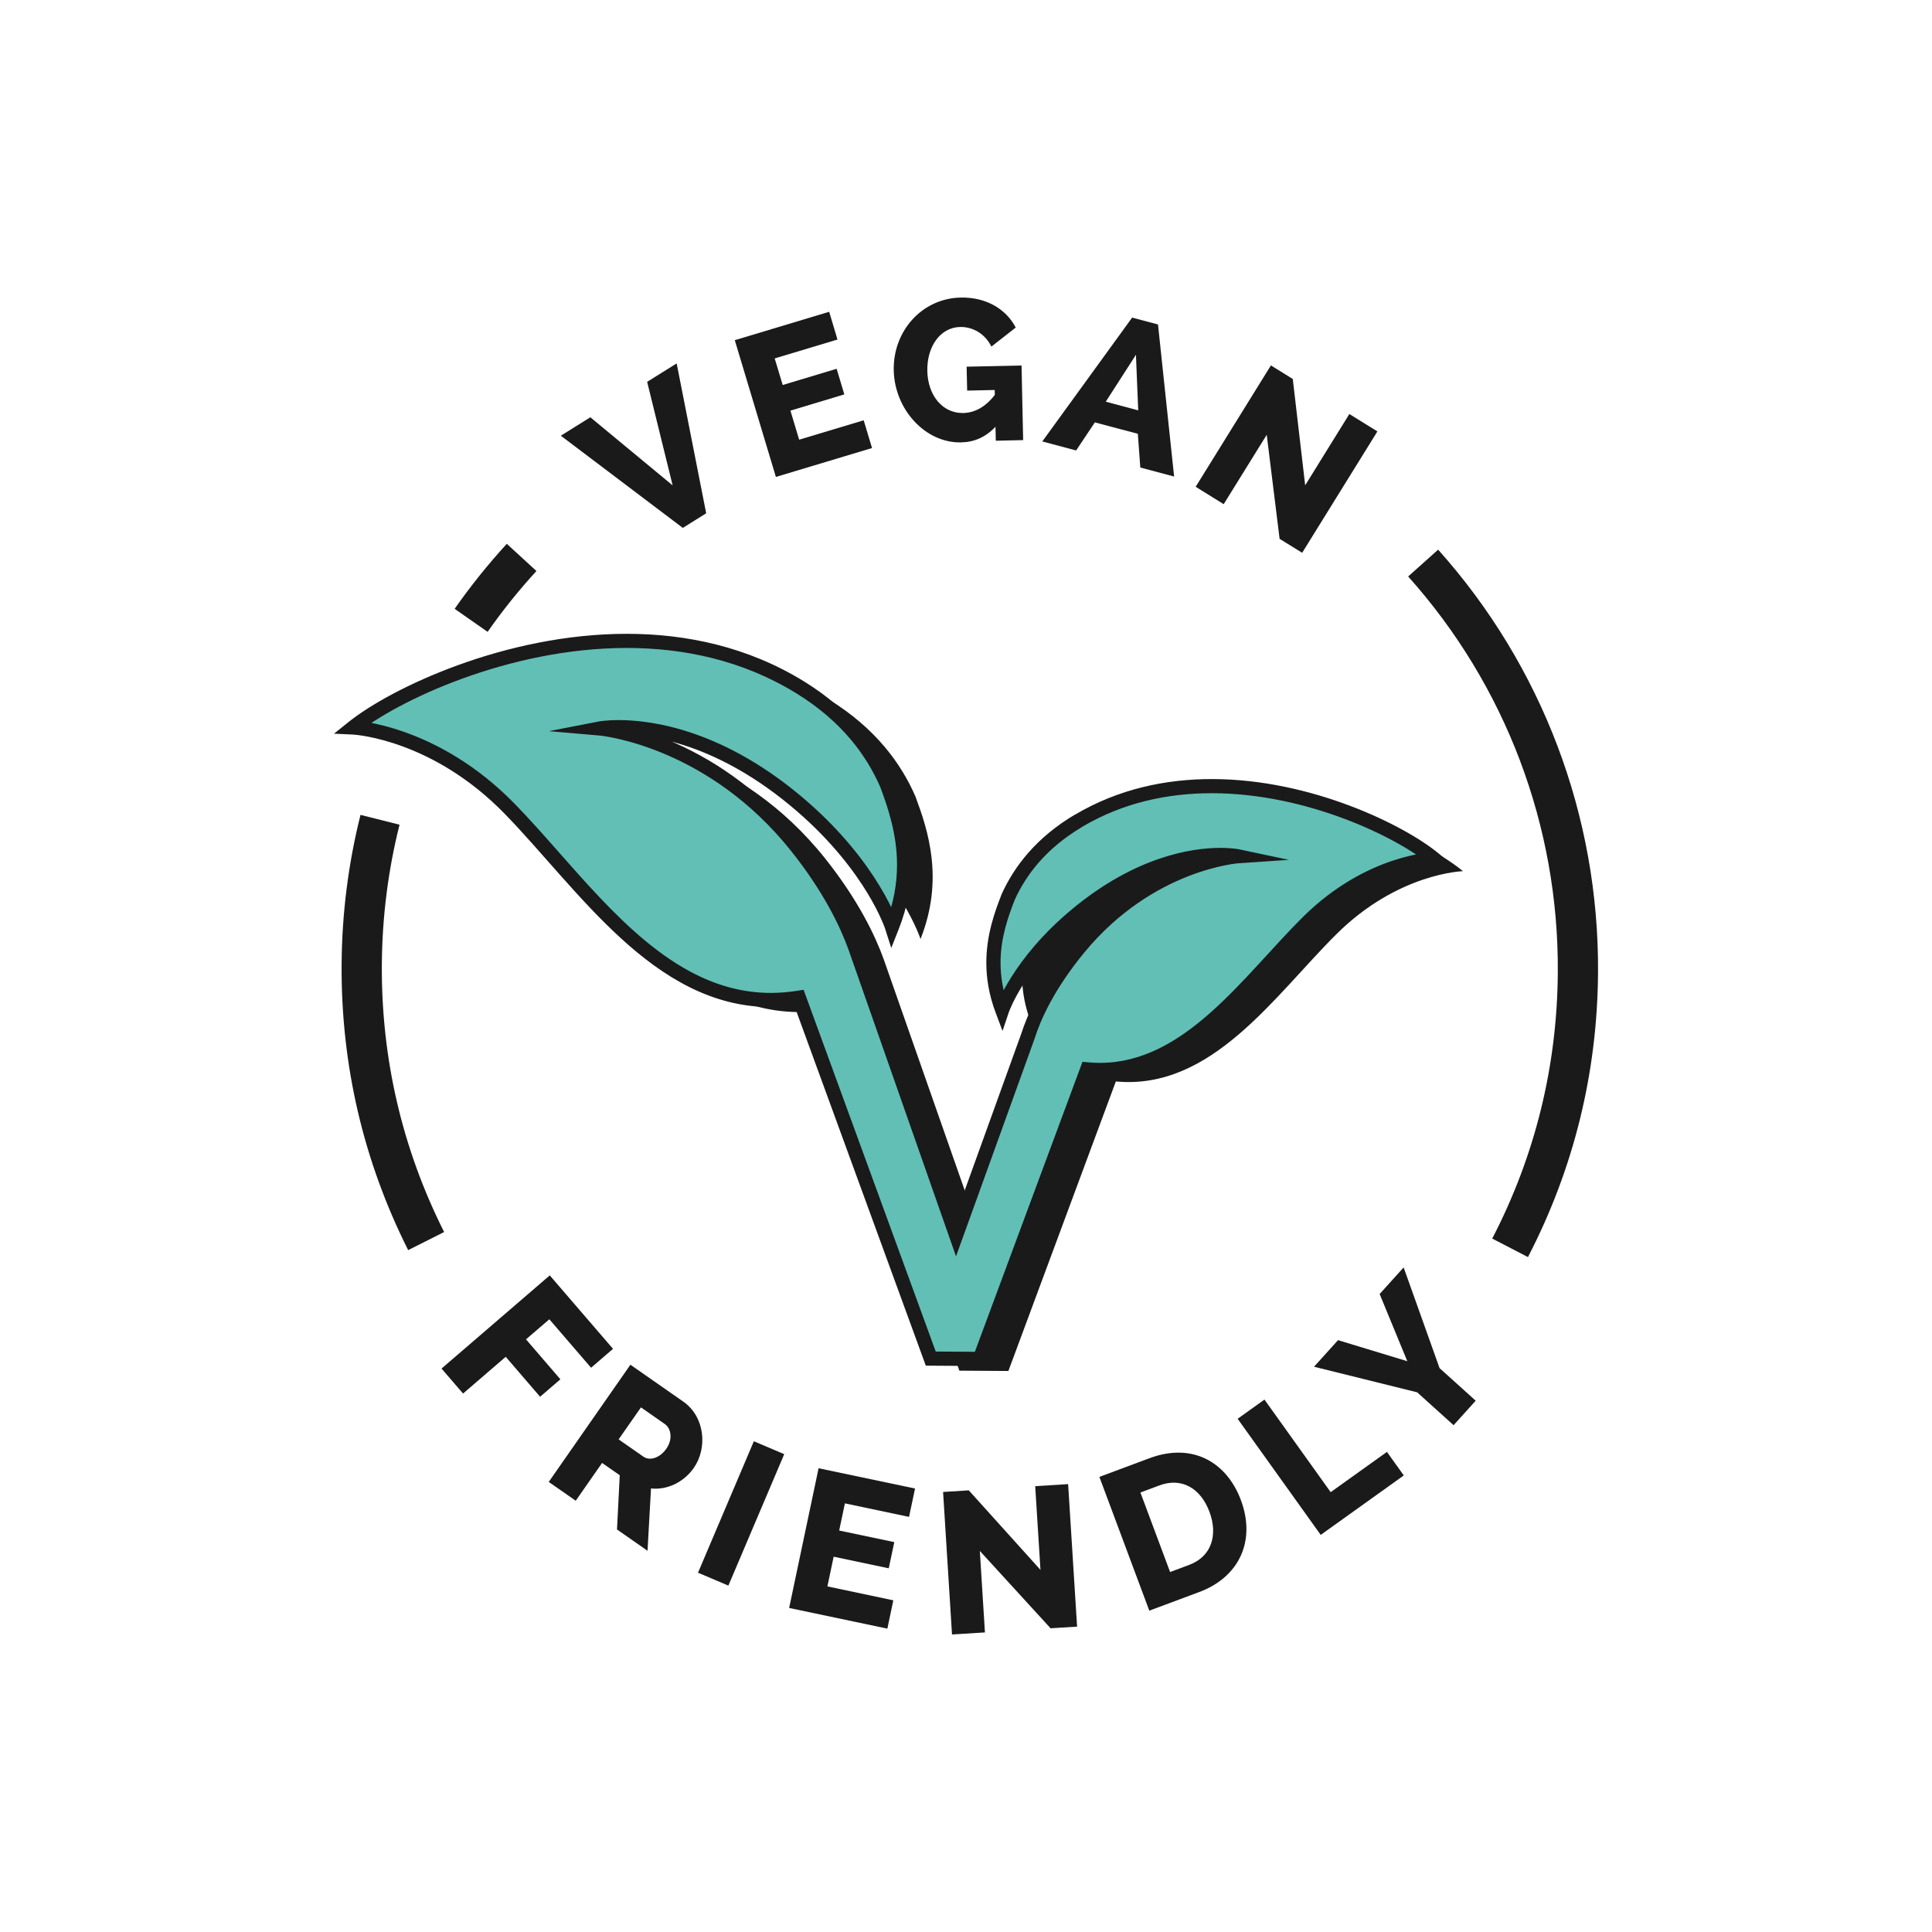 <?xml version="1.0" encoding="UTF-8"?><svg id="Layer_1" xmlns="http://www.w3.org/2000/svg" viewBox="0 0 500 500"><defs><style>.cls-1{fill:#61bfb6;}.cls-1,.cls-2{stroke-width:0px;}.cls-2{fill:#1a1a1a;}</style></defs><polygon class="cls-2" points="152.78 107.99 174.08 125.62 167.48 98.82 175.12 94.05 182.76 132.84 176.71 136.62 145.14 112.76 152.78 107.99"/><polygon class="cls-2" points="223.52 108.77 225.68 115.95 200.8 123.43 190.16 88.04 214.59 80.69 216.74 87.87 200.49 92.76 202.56 99.64 216.52 95.44 218.51 102.07 204.56 106.27 206.82 113.79 223.52 108.77"/><path class="cls-2" d="m257.65,110.44c-2.6,2.71-5.48,3.97-8.92,4.05-9.31.2-17.21-8.58-17.43-18.62-.22-10.2,7.3-18.64,17.29-18.86,6.51-.14,11.73,2.87,14.28,7.76l-6.3,4.93c-1.58-3.25-4.75-5.15-8.08-5.08-5.2.11-8.63,5.14-8.5,11.38.14,6.4,3.99,11,9.3,10.89,3.02-.07,5.85-1.64,8.17-4.71l-.03-1.25-7.13.16-.14-6.19,14.21-.31.42,19.31-7.08.16-.08-3.59Z"/><path class="cls-2" d="m269.75,114.24l23.25-32.05,6.69,1.78,4.17,39.36-8.75-2.33-.64-8.73-11.12-2.96-4.85,7.27-8.75-2.33Zm24.23-22.42l-7.81,12.14,8.4,2.24-.59-14.38Z"/><polygon class="cls-2" points="327.83 112.52 316.69 130.48 309.44 125.98 328.91 94.57 334.57 98.08 337.78 125.6 349.21 107.15 356.47 111.65 337 143.06 331.16 139.45 327.83 112.52"/><polygon class="cls-2" points="114.27 354.18 142.28 330.07 158.65 349.08 152.97 353.97 142.17 341.43 136.13 346.62 145.03 356.96 139.78 361.48 130.88 351.14 119.84 360.65 114.27 354.18"/><path class="cls-2" d="m142.02,383.51l21.13-30.32,13.66,9.53c5.72,3.99,6.27,12.12,2.76,17.15-2.59,3.72-6.89,5.79-11.09,5.34l-.9,16.13-7.9-5.51.71-14.04-4.57-3.18-6.82,9.78-7-4.88Zm18.08-11l6.41,4.47c1.67,1.16,4.25.36,5.95-2.07,1.73-2.48,1.19-5.26-.39-6.36l-6.19-4.32-5.78,8.28Z"/><rect class="cls-2" x="173.32" y="387.45" width="36.96" height="8.54" transform="translate(-243.73 415.02) rotate(-66.98)"/><polygon class="cls-2" points="231.19 414.16 229.65 421.49 204.23 416.14 211.85 379.98 236.81 385.23 235.26 392.57 218.66 389.07 217.18 396.1 231.44 399.1 230.01 405.88 215.75 402.87 214.13 410.56 231.19 414.16"/><polygon class="cls-2" points="253.58 401.38 254.9 422.47 246.38 423 244.07 386.12 250.72 385.7 269.27 406.28 267.91 384.62 276.43 384.09 278.75 420.97 271.89 421.4 253.58 401.38"/><path class="cls-2" d="m297.44,416.84l-12.92-34.62,12.92-4.82c11.41-4.26,20.14,1.26,23.7,10.82,3.91,10.48-.35,19.91-10.79,23.8l-12.92,4.82Zm2.63-32.42l-4.93,1.84,7.68,20.58,4.93-1.84c5.85-2.18,7.48-7.79,5.26-13.74-2.27-6.1-7.19-8.99-12.94-6.84Z"/><polygon class="cls-2" points="341.8 397.23 320.3 367.18 327.24 362.21 344.38 386.17 358.94 375.75 363.3 381.84 341.8 397.23"/><polygon class="cls-2" points="346.28 346.83 364.21 352.28 357.05 334.89 363.26 328.01 372.56 354.07 381.91 362.5 376.19 368.84 366.76 360.33 340.07 353.71 346.28 346.83"/><path class="cls-2" d="m126.19,163.52l-8.53-5.96c4.11-5.87,8.65-11.53,13.5-16.82l7.67,7.04c-4.54,4.95-8.8,10.25-12.64,15.75Z"/><path class="cls-2" d="m105.63,323.52c-11.59-23.06-17.39-47.93-17.22-73.92.08-13.1,1.73-26.13,4.89-38.71l10.1,2.54c-2.96,11.78-4.5,23.97-4.58,36.24-.15,24.33,5.27,47.6,16.12,69.18l-9.3,4.68Z"/><path class="cls-2" d="m395.43,325.33l-9.24-4.79c11.11-21.44,16.82-44.64,16.97-68.97.24-37.84-13.52-74.2-38.73-102.38l7.76-6.94c26.94,30.11,41.64,68.96,41.38,109.39-.16,25.99-6.27,50.78-18.14,73.7Z"/><path class="cls-2" d="m286.53,215.54c-9.68,5.73-15.09,12.88-18.18,19.65-2.68,6.84-6.26,16.88-1.58,29.32,0,0,4.1-12.12,19.09-24.59,23.04-19.19,41.85-15.2,41.85-15.2,0,0-22.77,1.55-41.02,23.63-8.28,10.01-11.78,18.29-13.22,22.79l-18.64,51.65-26.11-74.49c-2.17-6.03-6.52-15.24-15.11-26.05-22.39-28.15-50.94-30.61-50.94-30.61,0,0,23.7-4.57,52.18,20.05,18.51,16.02,23.38,31.33,23.38,31.33,6.16-15.52,1.91-28.22-1.3-36.86-3.72-8.58-10.35-17.67-22.36-25.1-43.5-26.89-100.03-2.28-115.8,10.33,0,0,21.03.94,40.65,21.16,20.59,21.2,41.25,54.22,74.75,48.78l34.12,93.4,12.68.08,27.81-74.93c24.83,2.35,41.09-22.25,57.14-38.17,15.93-15.8,32.7-16.25,32.7-16.25-12.38-10.27-57.05-30.69-92.1-9.92Z"/><path class="cls-1" d="m279.12,212.39c-9.68,5.74-15.09,12.88-18.18,19.65-2.68,6.84-6.26,16.88-1.58,29.32,0,0,4.1-12.12,19.09-24.59,23.04-19.19,41.85-15.2,41.85-15.2,0,0-22.77,1.55-41.02,23.63-8.28,10.01-11.78,18.29-13.22,22.79l-18.64,51.65-26.11-74.49c-2.17-6.03-6.52-15.24-15.11-26.05-22.39-28.15-50.94-30.61-50.94-30.61,0,0,23.7-4.57,52.18,20.05,18.51,16.02,23.38,31.33,23.38,31.33,6.16-15.52,1.91-28.22-1.3-36.86-3.72-8.58-10.35-17.67-22.36-25.1-43.5-26.89-100.03-2.28-115.8,10.33,0,0,21.03.94,40.65,21.16,20.59,21.2,41.25,54.22,74.75,48.77l34.12,93.4,12.68.08,27.81-74.93c24.83,2.35,41.09-22.25,57.14-38.17,15.93-15.8,32.7-16.25,32.7-16.25-12.38-10.27-57.05-30.69-92.1-9.92Z"/><path class="cls-2" d="m279.12,212.39l-.93-1.57c-10,5.92-15.69,13.4-18.91,20.47l-.02.04-.02.05c-1.75,4.47-3.98,10.5-3.98,17.77,0,3.95.66,8.27,2.39,12.86l1.8,4.79,1.64-4.85h0c.18-.51,4.32-11.95,18.53-23.77,15.95-13.27,29.62-15.11,36.19-15.12,1.36,0,2.42.08,3.12.16.35.04.61.08.78.11l.18.03h.04s.03-.13.03-.13l-.03.14h0s.03-.14.03-.14l-.03.14.38-1.79-.12-1.82c-.14.01-6.01.42-14.21,3.66-8.2,3.23-18.74,9.31-28.1,20.63-8.44,10.19-12.05,18.7-13.55,23.4l1.74.56-1.72-.62-16.89,46.82-24.41-69.64h0c-2.23-6.21-6.68-15.61-15.4-26.58-11.42-14.35-24.43-22.18-34.6-26.41-10.17-4.23-17.48-4.87-17.62-4.89l-.16,1.82.35,1.8h.04c.28-.06,1.85-.3,4.45-.3,8,.01,25.72,2.29,46.15,19.94,9.1,7.87,14.82,15.55,18.27,21.23,1.72,2.84,2.87,5.19,3.59,6.81.36.81.61,1.44.77,1.86l.17.47.04.11v.02s1.56,4.88,1.56,4.88l1.89-4.76c2.38-5.99,3.27-11.62,3.27-16.75,0-8.68-2.53-15.95-4.56-21.42l-.02-.04-.02-.05c-3.84-8.87-10.75-18.31-23.08-25.93-14.57-9-30.54-12.35-45.93-12.35-15.84,0-31.09,3.53-43.74,8.13-12.66,4.61-22.69,10.25-28.24,14.68l-3.79,3.04,4.85.22h.03c.99.06,20.82,1.47,39.39,20.6,9.43,9.7,19,22.08,29.98,32.12,5.49,5.02,11.36,9.46,17.77,12.66,6.42,3.2,13.4,5.15,21.04,5.15,2.45,0,4.97-.2,7.56-.62l-.29-1.8-1.72.63,34.55,94.59,15.23.1,28.26-76.13-1.71-.64-.17,1.82c1.17.11,2.33.16,3.47.16,6.06,0,11.63-1.53,16.76-4.04,7.7-3.76,14.43-9.67,20.68-16.03,6.25-6.36,12.03-13.17,17.69-18.79,7.74-7.68,15.65-11.6,21.62-13.61,2.98-1.01,5.48-1.53,7.21-1.81.87-.14,1.54-.21,1.99-.25.23-.02.39-.03.5-.04h.12s.02,0,.02,0l4.87-.13-3.75-3.11c-4.49-3.72-12.66-8.48-23-12.39-10.33-3.9-22.81-6.92-35.78-6.92-11.84,0-24.11,2.52-35.42,9.23l.93,1.57.93,1.57c10.65-6.31,22.22-8.71,33.55-8.71,12.41,0,24.49,2.9,34.49,6.68,10,3.77,17.95,8.45,21.96,11.79l1.17-1.41-.05-1.83c-.26,0-17.54.52-33.94,16.77-7.77,7.71-15.46,17.26-23.97,24.79-4.25,3.77-8.7,7.03-13.43,9.34-4.73,2.3-9.72,3.66-15.16,3.66-1.02,0-2.06-.05-3.12-.15l-1.4-.13-27.85,75.05-10.13-.06-34.2-93.63-1.49.24c-2.4.39-4.72.57-6.98.57-7.01,0-13.4-1.77-19.41-4.76-9.01-4.48-17.11-11.75-24.74-19.79-7.64-8.04-14.79-16.82-22.02-24.26-20.09-20.68-41.63-21.7-41.88-21.71l-.08,1.83,1.14,1.43c5.07-4.06,14.88-9.63,27.2-14.1,12.33-4.48,27.19-7.91,42.49-7.91,14.87,0,30.13,3.23,44.01,11.81,11.69,7.24,18.04,15.99,21.64,24.27l1.68-.73-1.71.64c2,5.39,4.33,12.18,4.33,20.14,0,4.72-.81,9.85-3.01,15.4l1.7.68,1.74-.55c-.07-.23-5.1-15.86-23.93-32.16-21.11-18.26-39.84-20.85-48.54-20.83-3.23,0-5.09.35-5.19.37l-12.87,2.49,13.06,1.13h.06c.71.08,7.82.88,17.39,5.01,9.57,4.13,21.59,11.56,32.22,24.92,8.47,10.64,12.72,19.67,14.83,25.53h0s27.81,79.33,27.81,79.33l20.4-56.52v-.04c1.38-4.3,4.77-12.36,12.89-22.18,8.9-10.76,18.87-16.5,26.62-19.56,3.87-1.53,7.19-2.38,9.52-2.86,1.16-.24,2.08-.38,2.7-.46.31-.04.54-.07.7-.08l.17-.02h.04s13.11-.89,13.11-.89l-12.85-2.72c-.11-.02-1.86-.38-4.87-.38-7.26-.01-21.92,2.12-38.53,15.97-15.32,12.75-19.58,25.19-19.66,25.41l1.73.59,1.71-.64c-1.57-4.17-2.15-8.02-2.16-11.57,0-6.53,2-12.05,3.72-16.44l-1.7-.67,1.66.76c2.97-6.48,8.1-13.29,17.45-18.84l-.93-1.57Z"/></svg>